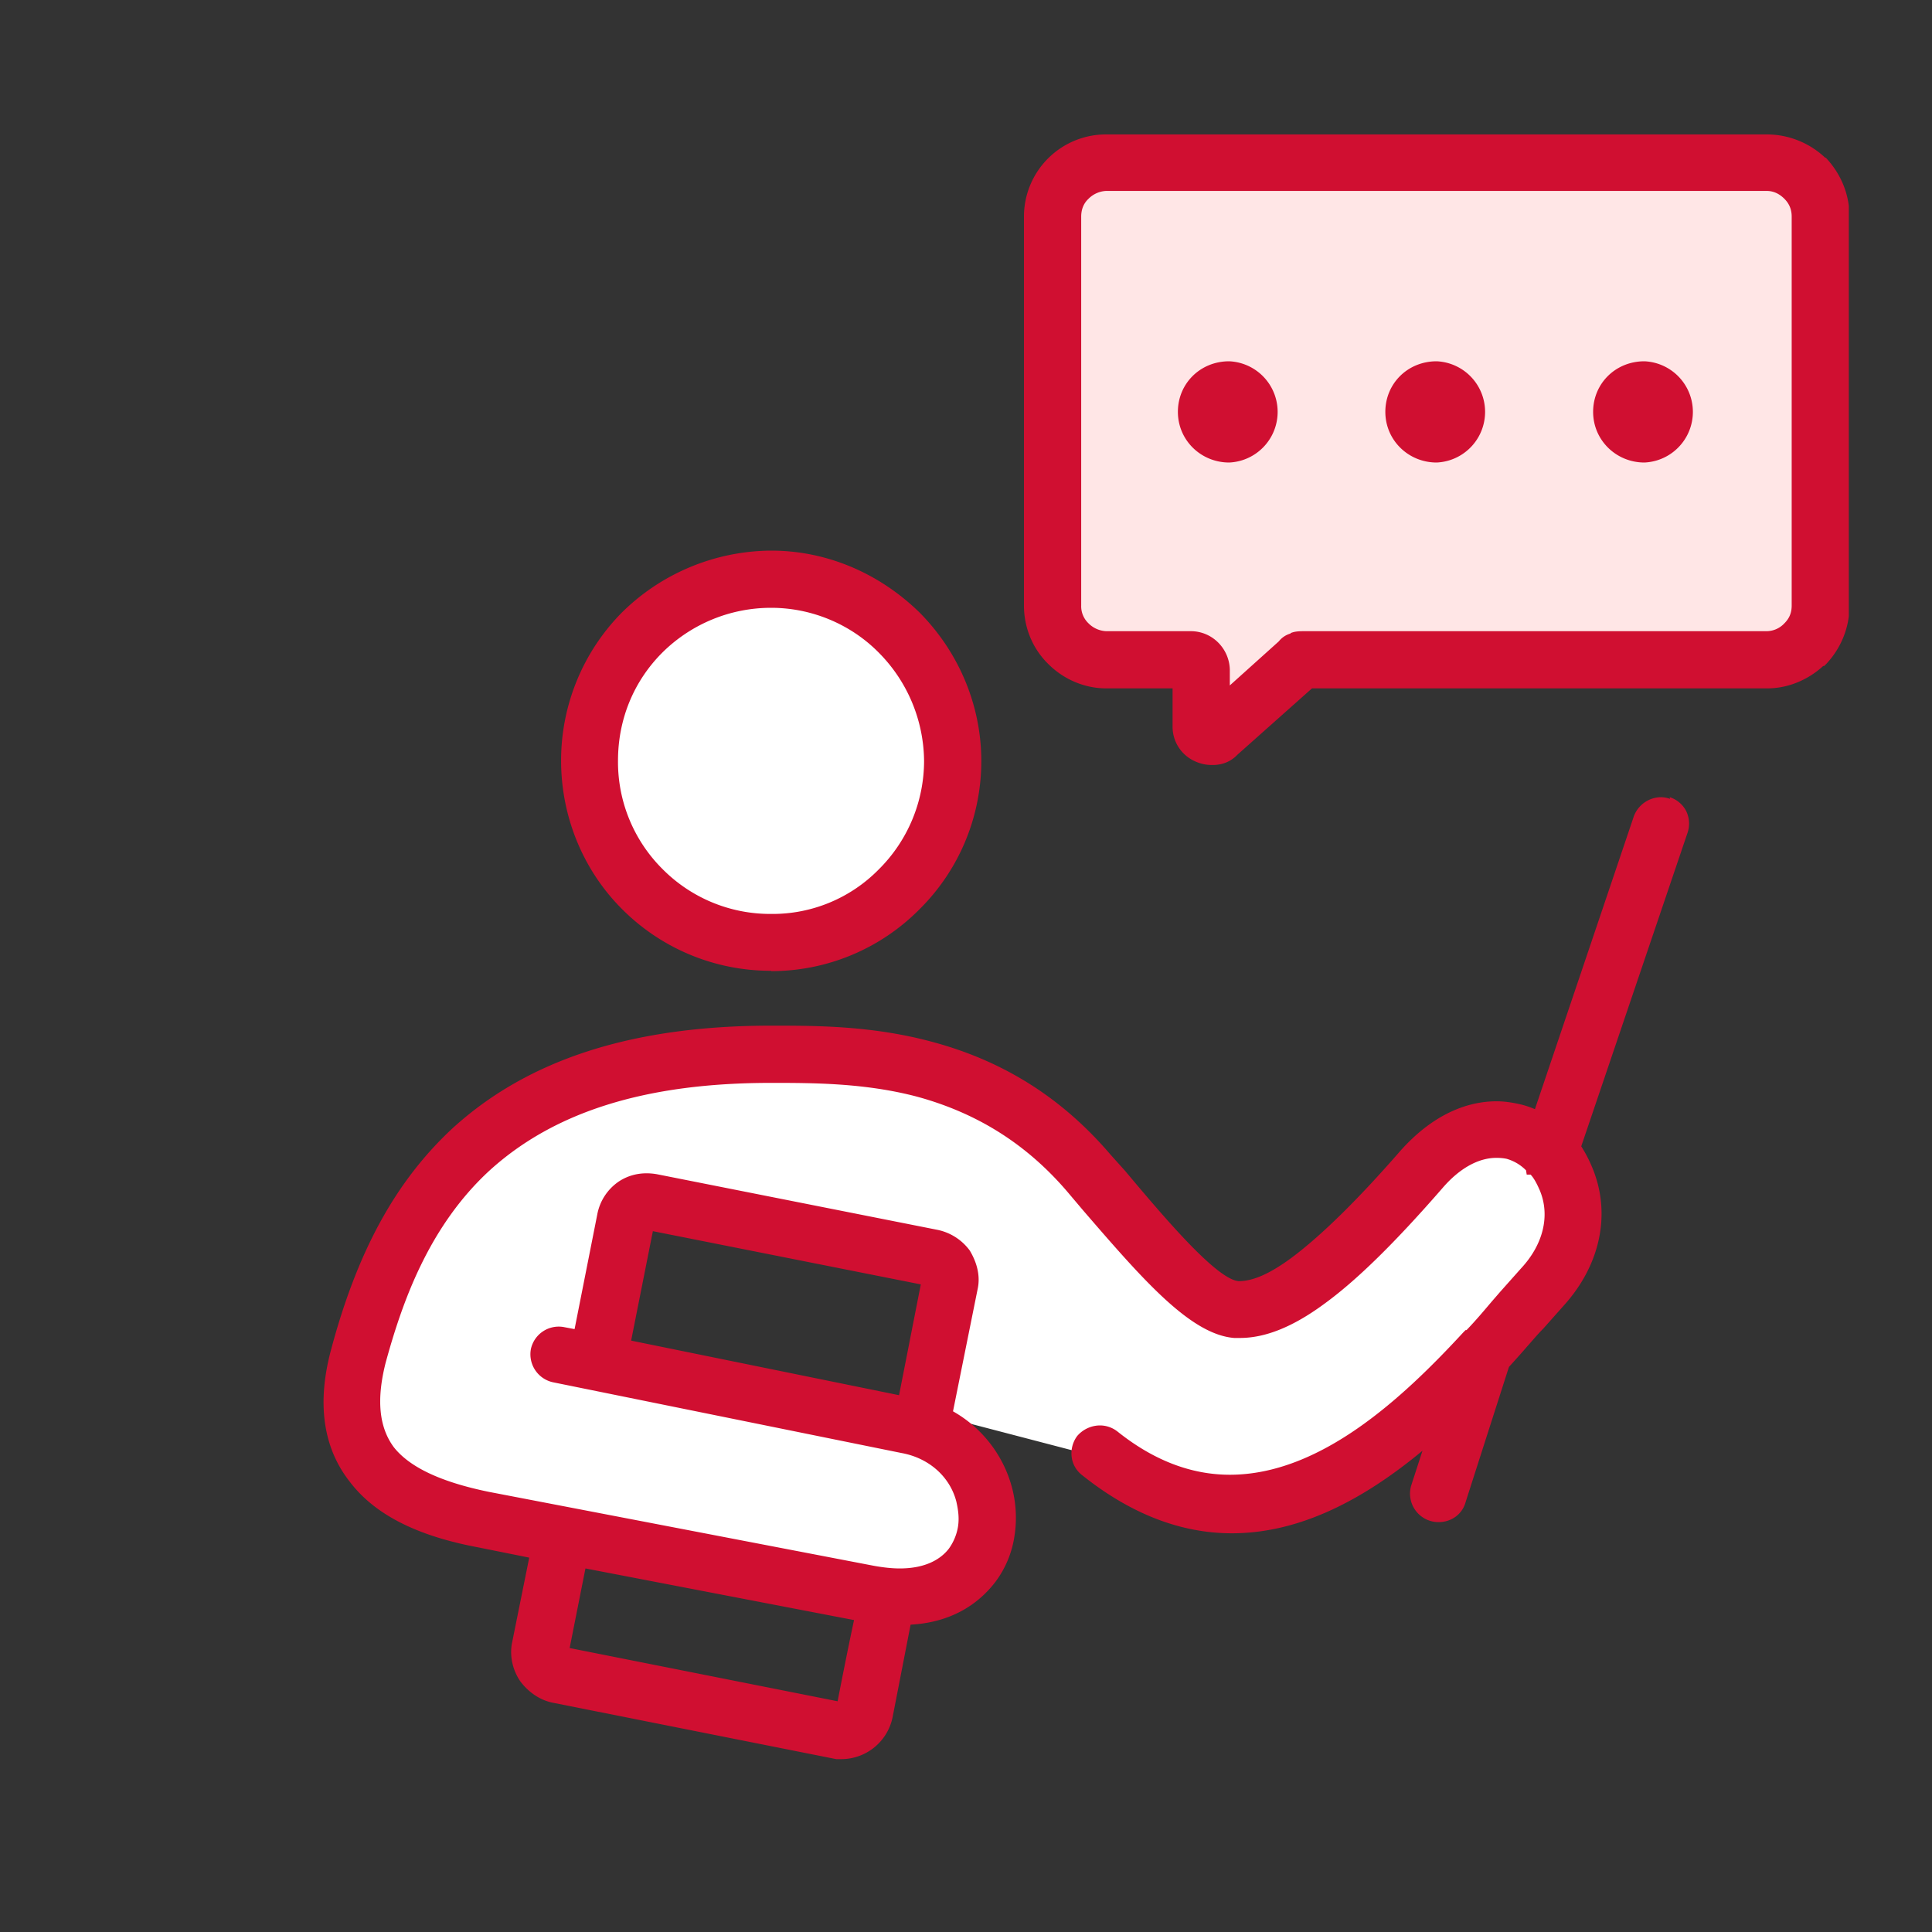 <svg width="40" height="40" viewBox="0 0 40 40" fill="none" xmlns="http://www.w3.org/2000/svg"><rect x="0" y="0" width="40" height="40" fill="#333333" stroke="none"/><g clip-path="url(#clip0_2918_31200)"><path d="M18.287 13.415a3.287 3.287 0 00-2.32-.967c-.913 0-1.737.381-2.342.967a3.303 3.303 0 00-.967 2.341 3.303 3.303 0 003.308 3.308c.912 0 1.736-.36 2.321-.966.6-.6.98-1.43.98-2.342 0-.912-.38-1.735-.98-2.341zm-2.321 8.379c-2.614.163-5.214.816-6.576 2.45-1.361 1.634-2.45 4.54-1.953 5.901.497 1.362 9.774 2.655 10.754 2.995.98.34 2.226-.816 2.178-1.585-.047-.77-1.225-2.09-2.13-2.179-.905-.088-6.487-1.177-6.487-1.177l1.15-3.267 6.74 1.272-.43 3.043 3.465.905s1.137 1.362 3.403.953c2.267-.408 5.262-3.587 6.31-4.853 1.048-1.266-.088-2.45-.592-2.675-.504-.225-1.77.184-2.314.864l-3.812 2.764s-3.791-3.356-4.343-4.125c-.551-.769-3.825-1.368-5.37-1.273l.007-.013z" fill="#fff"/><path d="M36.576 3.81H22.901a.691.691 0 00-.462.205.626.626 0 00-.191.463v8.052c0 .19.068.347.19.463a.674.674 0 00.463.204h1.757c.17 0 .347.068.462.19a.674.674 0 01.205.463v.64l1.239-1.116a.47.47 0 01.204-.136c.068-.034.156-.034.238-.034h9.563c.19 0 .347-.089.463-.204a.626.626 0 00.19-.463V4.484a.615.615 0 00-.19-.462.637.637 0 00-.463-.205l.007-.006z" fill="#FFE6E6"/><path d="M15.967 20.106a4.316 4.316 0 003.07-1.28 4.316 4.316 0 001.28-3.07c0-1.157-.47-2.26-1.28-3.076-.845-.824-1.934-1.28-3.07-1.28a4.435 4.435 0 00-3.09 1.28 4.358 4.358 0 00-1.26 3.07c0 1.15.45 2.26 1.26 3.07a4.34 4.34 0 003.09 1.279v.007zm0-7.522c.83 0 1.64.334 2.225.926a3.22 3.22 0 01.94 2.246 3.17 3.17 0 01-.94 2.246 3.078 3.078 0 01-2.225.92 3.138 3.138 0 01-2.247-.926 3.127 3.127 0 01-.925-2.247c0-.857.326-1.647.919-2.239a3.197 3.197 0 012.246-.926h.007zM34.046 7.48c-.599 0-1.062.462-1.062 1.047 0 .586.477 1.049 1.062 1.049a1.049 1.049 0 000-2.096zm.53 9.059a.592.592 0 00-.19-.034.607.607 0 00-.559.395l-2.048 6.064a1.927 1.927 0 00-.28-.095c-.17-.04-.34-.068-.517-.068-.497 0-1.252.184-2.014 1.055-.885 1.014-1.64 1.75-2.247 2.199-.429.313-.776.47-1.075.47-.45-.035-1.505-1.273-2.349-2.28l-.306-.341c-1.007-1.178-2.219-1.94-3.696-2.335-1.239-.334-2.396-.334-3.322-.334-2.872 0-5.03.695-6.595 2.117-1.178 1.09-1.974 2.54-2.519 4.575-.306 1.123-.17 2.048.382 2.75.517.68 1.388 1.122 2.661 1.36l1.055.212-.354 1.756c-.054.258 0 .551.163.796.17.232.409.395.668.45l5.88 1.17h.096a1.086 1.086 0 001.068-.857l.375-1.927c.735-.04 1.334-.34 1.75-.878a2.09 2.09 0 00.4-.953 2.45 2.45 0 00-.054-1.02 2.574 2.574 0 00-1.218-1.566l.51-2.532c.055-.252 0-.524-.163-.797a1.105 1.105 0 00-.667-.428l-5.8-1.15a1.253 1.253 0 00-.224-.021c-.204 0-.395.054-.565.163a1.06 1.06 0 00-.456.688l-.47 2.375-.21-.04a.59.59 0 00-.694.45.593.593 0 00.469.693l7.208 1.463c.558.102.994.483 1.13 1 .047.205.061.368.034.532a1.08 1.08 0 01-.184.442c-.143.19-.442.415-1.02.415-.164 0-.341-.02-.532-.054l-7.977-1.532c-.994-.204-1.64-.51-1.967-.925-.307-.415-.361-.987-.17-1.743.34-1.245.891-2.831 2.164-3.995 1.348-1.219 3.247-1.804 5.813-1.804.864 0 1.947 0 3.029.286 1.245.34 2.26.98 3.097 1.953l.34.402c1.24 1.436 2.22 2.566 3.125 2.64h.122c.524 0 1.096-.23 1.736-.7.687-.497 1.484-1.287 2.45-2.396.354-.415.749-.633 1.123-.633.075 0 .15.007.211.02a.914.914 0 01.388.225l.014.014.014.088h.081c.075.082.13.19.19.327.219.524.069 1.123-.387 1.613l-.43.483-.183.211c-.156.184-.327.388-.517.585h-.02l-.041.041c-1.267 1.375-2.968 2.954-4.84 2.954-.803 0-1.58-.3-2.321-.891a.59.59 0 00-.368-.13.627.627 0 00-.47.218.6.6 0 00-.115.436c.02.156.102.293.232.388.993.79 2.028 1.191 3.083 1.191 1.266 0 2.56-.558 3.948-1.709l-.232.715a.59.59 0 00.565.763c.266 0 .49-.164.558-.409l.899-2.804c.136-.15.265-.293.388-.436.109-.122.21-.245.32-.354l.429-.483c.762-.844.98-1.906.592-2.845a2.82 2.82 0 00-.232-.45l2.199-6.486a.59.59 0 00-.027-.456.581.581 0 00-.34-.286l.006.034zM17.342 35.223l-5.548-1.102.327-1.648 5.561 1.069c-.122.565-.28 1.368-.34 1.681zm1.722-8.63l-.45 2.293-5.547-1.13.45-2.266 5.547 1.102z" fill="#D00F31"/><path d="M37.789 3.266a1.762 1.762 0 00-1.212-.483H22.903A1.7 1.7 0 0021.2 4.484v8.053c0 .456.177.891.504 1.211.32.32.755.504 1.198.504h1.375v.79a.782.782 0 00.483.728.812.812 0 00.334.068c.04 0 .075 0 .122-.007a.669.669 0 00.402-.204l1.545-1.375h9.427c.422 0 .837-.17 1.157-.463h.02l.041-.04c.314-.334.484-.763.484-1.212V4.484c0-.449-.17-.878-.49-1.218h-.014zm-11.068 9.85a.476.476 0 00-.245.163l-1.014.912v-.334a.822.822 0 00-.245-.558.8.8 0 00-.558-.231h-1.756a.549.549 0 01-.368-.164.488.488 0 01-.15-.367V4.484c0-.143.048-.272.15-.367a.549.549 0 01.368-.164h13.674c.137 0 .26.055.368.164.102.102.15.224.15.367v8.053c0 .15-.048.265-.15.367a.508.508 0 01-.368.164h-9.563c-.095 0-.204 0-.293.04v.007z" fill="#D00F31"/><path d="M29.744 7.48c-.6 0-1.062.462-1.062 1.047 0 .586.476 1.049 1.062 1.049a1.049 1.049 0 000-2.096zm-4.295 0c-.6 0-1.062.462-1.062 1.047 0 .586.476 1.049 1.062 1.049a1.049 1.049 0 000-2.096z" fill="#D00F31"/></g><defs><clipPath id="clip0_2918_31200"><path fill="#fff" transform="translate(6.695 2.783)" d="M0 0h31.583v33.652H0z"/></clipPath></defs></svg>